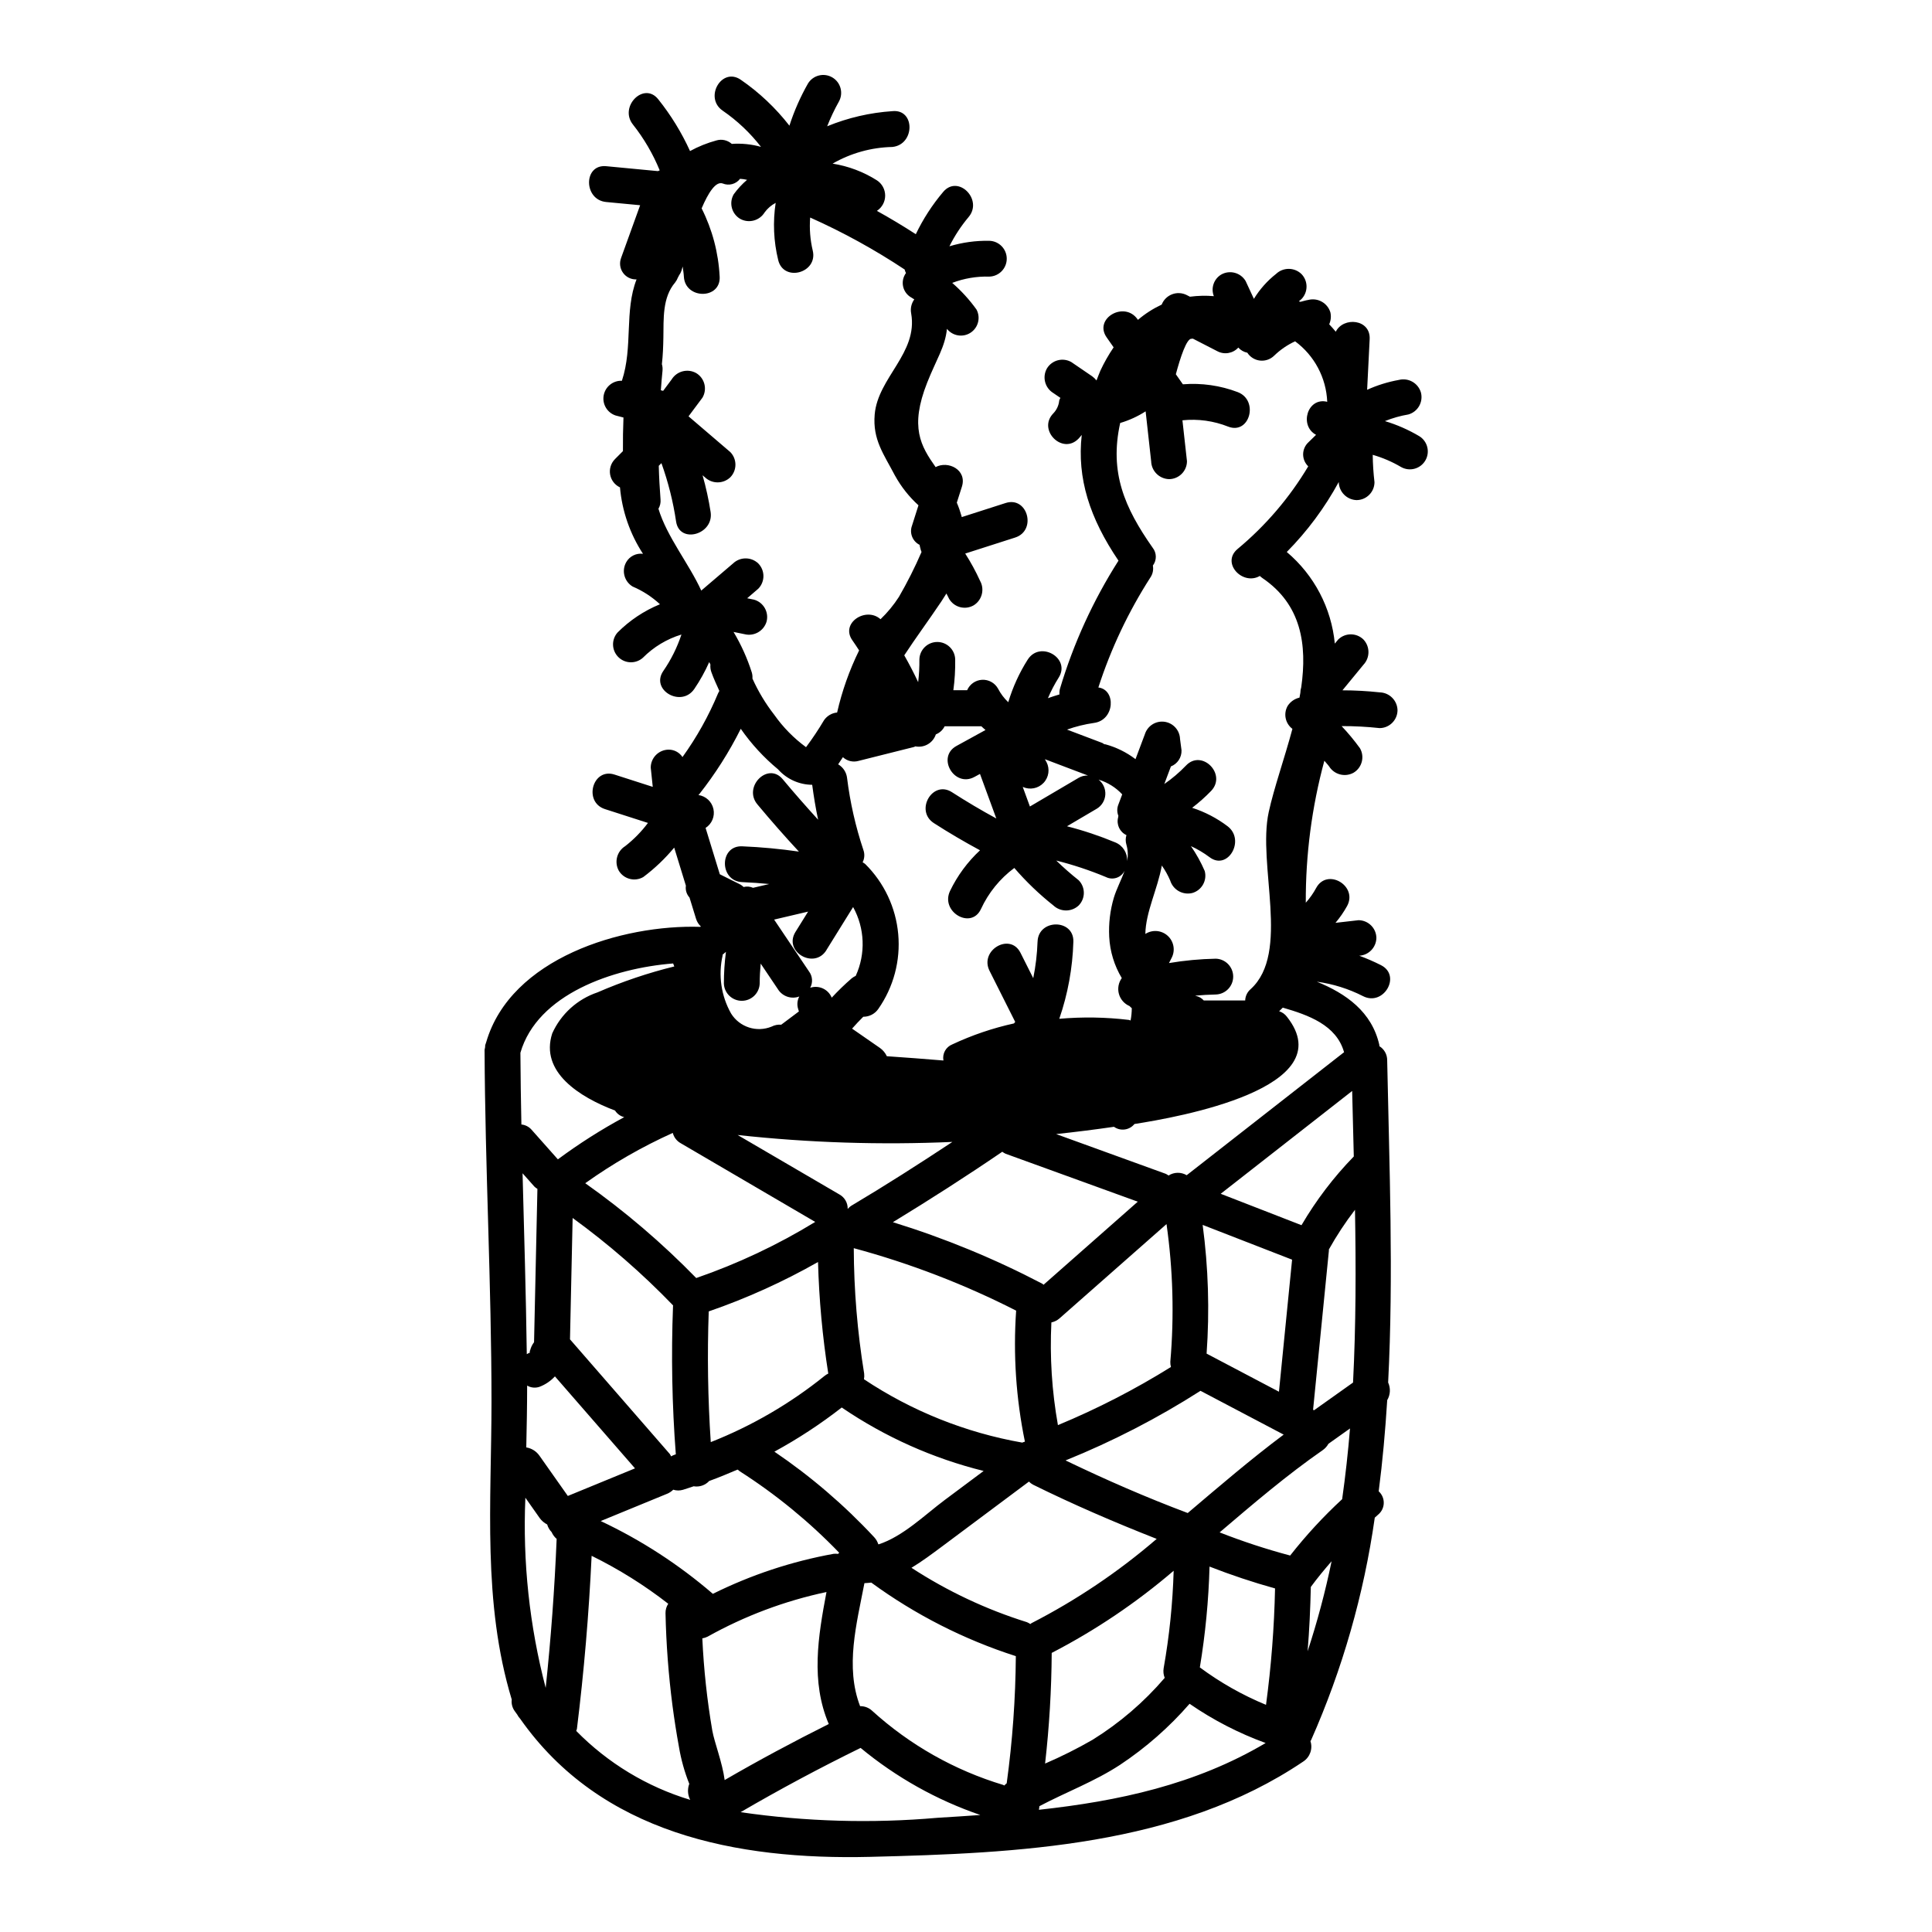 <?xml version="1.0" encoding="UTF-8"?>
<!-- Uploaded to: SVG Repo, www.svgrepo.com, Generator: SVG Repo Mixer Tools -->
<svg fill="#000000" width="800px" height="800px" version="1.1" viewBox="144 144 512 512" xmlns="http://www.w3.org/2000/svg">
 <g>
  <path d="m279.62 594.39c-0.137 1.051 0.125 2.117 0.73 2.988 0.234 0.355 0.496 0.668 0.73 1.016 0.211 0.406 0.473 0.785 0.789 1.117 21.324 30.367 57.191 37.449 92.734 36.574 38.965-0.961 81.512-2.797 114.77-25.258 1.793-1.164 2.578-3.391 1.906-5.422 0.043-0.086 0.113-0.121 0.152-0.211h0.004c8.32-18.797 14.008-38.652 16.895-59 0.285-0.246 0.551-0.512 0.84-0.758v-0.004c0.938-0.742 1.504-1.863 1.539-3.059 0.039-1.199-0.449-2.352-1.34-3.156 1.039-8 1.754-16.066 2.258-24.168h0.004c0.84-1.422 0.93-3.168 0.242-4.672 1.465-28.508 0.305-57.371-0.254-85.41 0.008-1.52-0.777-2.93-2.07-3.723v-0.281c-1.969-8.836-8.855-13.668-16.586-16.809v0.004c4.273 0.578 8.418 1.875 12.258 3.832 5.43 2.781 10.234-5.398 4.789-8.195h0.004c-1.879-0.953-3.812-1.793-5.793-2.519 2.504-0.148 4.473-2.184 4.539-4.691-0.023-2.598-2.125-4.695-4.723-4.723l-6.117 0.699c1.168-1.383 2.199-2.875 3.078-4.457 2.906-5.371-5.285-10.172-8.195-4.789-0.758 1.406-1.684 2.723-2.754 3.914-0.059-12.703 1.598-25.359 4.922-37.625 0.395 0.504 0.867 0.957 1.238 1.477h0.004c1.367 2.203 4.219 2.953 6.488 1.703 2.246-1.332 3.008-4.223 1.707-6.488-1.492-2.062-3.117-4.023-4.867-5.871 3.371-0.012 6.742 0.168 10.094 0.531 2.606-0.031 4.707-2.144 4.723-4.75-0.062-2.578-2.141-4.656-4.723-4.723-3.281-0.355-6.578-0.539-9.875-0.539l5.57-6.777c1.77-1.879 1.77-4.812 0-6.691-1.859-1.82-4.836-1.82-6.691 0l-0.895 1.09c-0.906-9.445-5.477-18.164-12.734-24.281 5.441-5.504 10.078-11.75 13.777-18.551v0.055c0.078 2.582 2.144 4.656 4.723 4.746 2.613-0.016 4.731-2.129 4.746-4.746-0.285-2.406-0.441-4.828-0.469-7.254 2.641 0.758 5.168 1.844 7.531 3.242 2.258 1.266 5.113 0.488 6.418-1.746 1.305-2.234 0.582-5.102-1.629-6.449-2.856-1.691-5.906-3.031-9.086-3.984 2.004-0.809 4.09-1.402 6.223-1.762 2.512-0.715 3.984-3.312 3.312-5.84-0.742-2.488-3.316-3.949-5.836-3.312-2.902 0.52-5.731 1.398-8.414 2.617l0.672-13.422c0.27-5.348-6.984-5.996-8.984-1.969-0.543-0.66-1.121-1.32-1.738-1.969 0.441-0.988 0.551-2.09 0.316-3.148-0.75-2.484-3.32-3.945-5.84-3.312-0.715 0.109-1.398 0.344-2.098 0.508-0.137-0.039-0.281-0.098-0.414-0.121 0.219-0.184 0.414-0.395 0.645-0.57h0.004c1.84-1.859 1.84-4.856 0-6.711-1.879-1.777-4.816-1.777-6.691 0-2.336 1.836-4.328 4.078-5.879 6.613l-2.191-4.723c-1.336-2.246-4.227-3.004-6.492-1.703-1.949 1.18-2.766 3.59-1.93 5.711-2.113-0.18-4.238-0.129-6.34 0.148l-0.82-0.422c-1.207-0.621-2.617-0.707-3.887-0.227-1.273 0.477-2.277 1.473-2.773 2.734-2.269 1.062-4.391 2.422-6.297 4.047l-0.102-0.145c-3.473-4.973-11.703-0.23-8.191 4.789l1.852 2.644h-0.004c-1.336 1.965-2.512 4.035-3.516 6.188-0.395 0.883-0.66 1.715-1.02 2.582-0.332-0.418-0.719-0.789-1.152-1.102l-5.512-3.762h0.004c-2.269-1.297-5.152-0.539-6.492 1.703-1.27 2.269-0.52 5.137 1.699 6.492l1.887 1.289c-0.129 0.215-0.234 0.441-0.312 0.68-0.117 1.289-0.672 2.5-1.574 3.43-4.262 4.379 2.441 11.094 6.691 6.691 0.309-0.312 0.57-0.656 0.848-0.988-1.289 11.504 2.109 22.066 9.738 33.324-6.711 10.539-11.93 21.957-15.504 33.93-0.133 0.496-0.18 1.012-0.137 1.523-1.023 0.312-2.051 0.617-3.055 0.992 0.797-1.887 1.75-3.703 2.84-5.438 3.293-5.164-4.918-9.93-8.195-4.789v-0.004c-2.231 3.516-3.965 7.316-5.16 11.301-1.102-1.047-2.023-2.269-2.723-3.621-0.852-1.516-2.488-2.414-4.227-2.32-1.734 0.094-3.266 1.168-3.949 2.766h-3.652c0.371-2.711 0.531-5.445 0.488-8.18-0.074-2.566-2.176-4.609-4.746-4.609-2.566 0-4.668 2.043-4.742 4.609 0.023 2.019-0.082 4.035-0.324 6.039-1.133-2.422-2.363-4.793-3.684-7.113 3.012-4.602 6.367-9.121 9.84-14.293 0.465-0.695 0.898-1.395 1.328-2.086 0.227 0.48 0.512 0.941 0.727 1.43 1.336 2.246 4.227 3.004 6.496 1.703 2.211-1.363 2.961-4.223 1.699-6.492-1.141-2.5-2.453-4.918-3.938-7.231l13.23-4.242c5.793-1.859 3.312-11.02-2.523-9.152l-11.629 3.731c-0.023-0.098-0.031-0.188-0.059-0.289v0.004c-0.34-1.207-0.754-2.391-1.246-3.543 0.449-1.402 0.895-2.809 1.344-4.219 1.434-4.516-3.695-6.981-6.957-5.199-3.938-5.586-6.914-10.578-2.242-22.383 2.457-6.219 4.75-9.445 5.242-14.266h-0.004c1.504 1.914 4.223 2.363 6.262 1.031s2.719-4.004 1.57-6.148c-1.863-2.594-4.019-4.961-6.43-7.055 3.137-1.199 6.481-1.762 9.84-1.664 2.566-0.074 4.609-2.176 4.609-4.746 0-2.566-2.043-4.668-4.609-4.742-3.582-0.07-7.152 0.422-10.582 1.453 1.375-2.766 3.078-5.359 5.066-7.727 3.938-4.629-2.754-11.371-6.711-6.691v0.004c-2.891 3.41-5.332 7.18-7.262 11.211-3.371-2.18-6.809-4.242-10.309-6.184 1.367-0.895 2.191-2.422 2.188-4.055-0.004-1.637-0.832-3.16-2.207-4.047-3.566-2.254-7.555-3.758-11.723-4.418 4.824-2.781 10.273-4.297 15.84-4.414 6.019-0.613 6.082-10.113 0-9.488-5.938 0.395-11.77 1.746-17.277 4.004 0.887-2.246 1.918-4.426 3.098-6.531 1.266-2.258 0.492-5.113-1.742-6.418-2.234-1.305-5.106-0.582-6.449 1.629-2.016 3.543-3.66 7.285-4.914 11.164-3.648-4.695-8-8.805-12.898-12.176-5.051-3.465-9.801 4.754-4.789 8.195 3.859 2.652 7.285 5.891 10.152 9.594-2.512-0.703-5.133-0.969-7.738-0.785-1.105-0.992-2.648-1.34-4.074-0.918-2.434 0.664-4.781 1.605-6.992 2.816-2.231-4.91-5.062-9.52-8.43-13.727-3.801-4.777-10.477 1.969-6.691 6.711 2.918 3.691 5.305 7.781 7.086 12.137-0.168 0.055-0.328 0.117-0.48 0.195l-13.703-1.305c-6.078-0.574-6.039 8.918 0 9.492l8.996 0.852-5.051 13.98h0.004c-0.5 1.32-0.305 2.801 0.52 3.941 0.824 1.145 2.168 1.797 3.578 1.734-3.277 8.418-0.906 17.895-3.883 26.863-2.348-0.09-4.402 1.562-4.828 3.871-0.422 2.312 0.922 4.582 3.148 5.328l2.094 0.539c-0.117 2.969-0.164 5.938-0.141 8.906l-2.121 2.129v0.004c-1.062 1.074-1.535 2.598-1.27 4.086 0.266 1.488 1.242 2.754 2.609 3.391 0.555 6.281 2.648 12.328 6.098 17.605-1.781-0.23-3.527 0.633-4.43 2.188-1.305 2.266-0.547 5.16 1.703 6.496 2.66 1.129 5.106 2.715 7.223 4.684-4.203 1.723-8.02 4.266-11.23 7.481-1.672 1.875-1.59 4.727 0.184 6.504 1.773 1.781 4.625 1.871 6.508 0.207 2.848-2.871 6.363-4.992 10.234-6.168-1.137 3.43-2.754 6.684-4.805 9.656-3.481 5.039 4.742 9.789 8.195 4.789v0.004c1.535-2.258 2.863-4.648 3.969-7.144 0.102 0.215 0.219 0.422 0.32 0.637-0.07 0.691 0.02 1.395 0.262 2.047 0.605 1.695 1.367 3.316 2.102 4.953-0.121 0.195-0.227 0.398-0.324 0.609-2.488 5.984-5.656 11.664-9.445 16.922-0.812-1.23-2.191-1.973-3.668-1.965-2.613 0.016-4.731 2.133-4.746 4.746l0.535 5.117-10.137-3.258c-5.824-1.879-8.32 7.285-2.523 9.152l11.391 3.664v-0.004c-1.73 2.312-3.762 4.383-6.035 6.156-2.199 1.371-2.945 4.219-1.703 6.492 1.332 2.246 4.227 3.004 6.492 1.699 3.031-2.269 5.781-4.891 8.199-7.805l3.098 10.09v-0.004c-0.172 1.141 0.184 2.297 0.961 3.152l1.734 5.641v-0.004c0.238 0.773 0.676 1.469 1.266 2.016l-0.129 0.113c-20.797-0.66-50.25 8.301-56.742 30.531-0.031 0.07-0.043 0.148-0.074 0.223-0.055 0.195-0.141 0.395-0.195 0.578h-0.004c-0.023 0.191-0.035 0.383-0.031 0.574-0.062 0.227-0.109 0.453-0.137 0.688 0.133 31.117 1.832 62.188 1.836 93.316-0.016 26.688-2.426 53.078 5.359 78.848zm4.863-92.008c-0.043 0-0.074 0.047-0.117 0.066-0.023 0.113-0.074 0.215-0.09 0.336l0.043-0.309c-0.246 0.113-0.484 0.246-0.715 0.395-0.219-15.984-0.703-31.961-1.121-47.941l3.148 3.543c0.238 0.227 0.504 0.426 0.789 0.59-0.293 13.543-0.59 27.086-0.891 40.633-0.543 0.715-0.922 1.547-1.098 2.426 0.016 0.16 0.023 0.27 0.051 0.262zm4.137 88.953c-4.305-16.445-6.125-33.441-5.391-50.426l3.812 5.414v0.004c0.52 0.699 1.191 1.273 1.969 1.672 0.219 0.766 0.625 1.461 1.18 2.027 0.297 0.691 0.754 1.305 1.328 1.793-0.543 13.227-1.516 26.406-2.91 39.535zm-1.66-61.559c-0.82-1.172-2.078-1.965-3.492-2.199 0.121-5.469 0.227-10.93 0.23-16.383 1.004 0.59 2.215 0.703 3.309 0.316 1.543-0.594 2.93-1.535 4.055-2.754l21.219 24.375-17.801 7.312zm36.141-0.367c-0.207 0.066-0.395 0.156-0.617 0.219v0.004c-0.215 0.09-0.418 0.199-0.617 0.324-0.102-0.215-0.219-0.422-0.352-0.617l-26.461-30.402 0.699-32.164c9.539 6.938 18.453 14.695 26.637 23.188 0 0.043-0.027 0.07-0.031 0.117-0.508 13.121-0.262 26.262 0.742 39.352zm12.395-132.41c0.297-0.246 0.598-0.5 0.891-0.75l-0.004-0.004c-0.363 2.777-0.547 5.57-0.547 8.371 0.074 2.566 2.18 4.609 4.746 4.609 2.57 0 4.672-2.043 4.746-4.609 0-1.773 0.102-3.519 0.262-5.25l4.617 6.863h-0.004c1.207 1.859 3.543 2.629 5.617 1.852-0.547 1.02-0.656 2.219-0.297 3.32l0.191 0.641-4.684 3.516c-0.875-0.078-1.754 0.094-2.531 0.496-3.953 1.629-8.504 0.164-10.762-3.469-2.633-4.676-3.43-10.164-2.231-15.395 0.012-0.051-0.02-0.102-0.012-0.172zm27.5-1.207c2.363-3.797 4.723-7.602 7.086-11.414v-0.004c3.109 5.625 3.367 12.391 0.695 18.238-0.371 0.172-0.719 0.383-1.043 0.633-1.867 1.617-3.641 3.336-5.32 5.148-0.914-2.238-3.41-3.387-5.703-2.625 0.754-1.383 0.629-3.074-0.32-4.332l-9.238-13.734 9.004-2.117-3.367 5.414c-3.203 5.223 4.988 9.996 8.211 4.812zm33.426 50.809c-8.844 5.848-17.777 11.562-26.898 16.984-0.312 0.219-0.594 0.473-0.84 0.762l-0.039-0.023c0.027-1.574-0.824-3.035-2.207-3.789l-26.949-15.742-0.004-0.004c18.906 2.062 37.938 2.672 56.938 1.832zm66.297 22.012 23.699 9.211c-1.156 11.668-2.316 23.332-3.481 34.996l-19.176-10.098c0.812-11.367 0.465-22.793-1.043-34.094zm21.469 55.574c-8.66 6.477-17.012 13.645-25.426 20.781-11.02-4.141-21.746-8.824-32.332-13.918v-0.043c12.445-5.027 24.402-11.195 35.715-18.426zm-31.52 64.465v-0.004c-5.496 6.422-11.949 11.961-19.133 16.418-4.066 2.34-8.266 4.441-12.574 6.297 1.109-9.738 1.695-19.527 1.754-29.324 11.574-5.988 22.422-13.297 32.32-21.773-0.254 8.656-1.141 17.285-2.652 25.816-0.148 0.871-0.051 1.766 0.285 2.586zm1.648-82.387c-9.547 5.949-19.566 11.102-29.953 15.406-1.605-8.977-2.184-18.105-1.734-27.215 0.797-0.164 1.539-0.535 2.152-1.07l28.363-24.992h-0.004c1.719 12.086 2.059 24.328 1.008 36.492-0.016 0.465 0.039 0.93 0.168 1.379zm-33.762-21.793c-0.145-0.098-0.215-0.227-0.395-0.312v0.004c-12.656-6.613-25.887-12.059-39.531-16.27 9.816-5.988 19.496-12.184 28.988-18.668 0.273 0.207 0.566 0.383 0.875 0.527l35.031 12.707zm-47.594 25.043c0.094-0.496 0.109-1.004 0.051-1.504-1.789-10.988-2.711-22.102-2.754-33.234 14.879 4.016 29.301 9.562 43.031 16.555-0.809 11.625-0.027 23.309 2.324 34.723-0.242 0.062-0.477 0.145-0.703 0.25-14.992-2.633-29.277-8.348-41.949-16.789zm31.715 24.305-10.387 7.75c-5.117 3.82-10.977 9.602-17.441 11.699-0.035-0.027-0.07-0.043-0.105-0.066v-0.004c-0.223-0.684-0.59-1.309-1.082-1.832-7.934-8.527-16.801-16.129-26.438-22.664 6.262-3.41 12.23-7.324 17.855-11.707l0.086 0.07c11.414 7.758 24.117 13.43 37.512 16.754zm-41.176-25.809c-0.352 0.168-0.688 0.379-0.992 0.625-9.105 7.336-19.27 13.25-30.148 17.539-0.77-11.531-0.949-23.09-0.539-34.637 10.035-3.465 19.73-7.848 28.965-13.094 0.27 9.906 1.176 19.781 2.715 29.566zm-31.559 28.469c2.555-0.93 5.059-1.969 7.531-3.027h-0.004c0.191 0.172 0.395 0.328 0.609 0.473 9.594 6.137 18.43 13.379 26.332 21.582-0.129 0.066-0.215 0.207-0.34 0.297v-0.004c-0.379-0.055-0.758-0.062-1.137-0.023-11.117 2.012-21.898 5.582-32.016 10.605-8.988-7.746-18.984-14.234-29.723-19.289l17.555-7.211c0.625-0.25 1.191-0.625 1.668-1.098 0.84 0.27 1.742 0.277 2.586 0.023 0.957-0.289 1.891-0.621 2.836-0.93l0.004 0.004c1.516 0.25 3.055-0.273 4.098-1.402zm-35.227 66.238c0.07-0.18 0.129-0.359 0.176-0.547 1.883-15.242 3.18-30.531 3.898-45.863 7.184 3.531 13.988 7.785 20.305 12.703-0.492 0.738-0.742 1.613-0.723 2.504 0.176 8.211 0.797 16.41 1.855 24.555 0.48 3.613 1.035 7.211 1.691 10.793 0.562 3.387 1.484 6.703 2.758 9.891-0.012 0.023-0.027 0.051-0.039 0.07-0.488 1.367-0.387 2.871 0.277 4.156-11.441-3.453-21.824-9.734-30.199-18.262zm36.062-0.066h-0.004c-1.387-8.098-2.269-16.27-2.648-24.473 0.484-0.078 0.953-0.227 1.387-0.445 9.852-5.504 20.477-9.492 31.516-11.832-2.242 11.859-4.191 23.695 0.602 34.98-9.34 4.676-18.551 9.602-27.586 14.848-0.594-4.594-2.723-9.988-3.269-13.078zm59.672 23.082h-0.004c-17.395 1.527-34.906 1.027-52.184-1.488 10.398-6.062 21-11.738 31.809-17.031 9.414 7.793 20.168 13.816 31.73 17.777-3.777 0.27-7.562 0.516-11.355 0.742zm18.344-9.145h-0.004c-0.23 0.176-0.445 0.375-0.637 0.59-0.109-0.039-0.172-0.121-0.293-0.156h0.004c-12.902-3.883-24.77-10.598-34.742-19.656-0.863-0.805-2.004-1.238-3.184-1.215-4-10.406-0.938-21.785 1.148-32.602 0.613-0.027 1.219-0.078 1.812-0.148 11.645 8.504 24.582 15.086 38.312 19.492-0.082 11.27-0.891 22.527-2.422 33.695zm6.262-42.199h-0.004c-0.281-0.195-0.586-0.363-0.902-0.496-10.812-3.379-21.109-8.23-30.598-14.414 2.789-1.68 5.473-3.691 8.266-5.769l22.871-17.074c0.301 0.312 0.645 0.578 1.023 0.789 10.723 5.297 21.699 10.023 32.828 14.398h-0.004c-10.137 8.727-21.273 16.223-33.176 22.332-0.141 0.07-0.191 0.168-0.309 0.234zm2.254 49.223c0-0.035 0.031-0.055 0.039-0.094 0.043-0.293 0.074-0.578 0.117-0.871 7.086-3.738 14.613-6.527 21.367-10.953 6.836-4.539 13.035-9.98 18.418-16.176 6.254 4.309 13.027 7.805 20.16 10.398-18.562 11.008-39.039 15.406-60.105 17.695zm60.199-27.812c-6.234-2.574-12.121-5.906-17.535-9.922 1.465-8.836 2.324-17.766 2.566-26.719 5.688 2.223 11.477 4.152 17.367 5.793h-0.004c-0.215 10.32-1.016 20.617-2.394 30.848zm11.02-14.168c0.469-5.676 0.73-11.371 0.855-17.082 1.738-2.363 3.598-4.613 5.512-6.812l-0.004-0.004c-1.664 8.074-3.789 16.047-6.363 23.879zm9.156-40.336c-4.984 4.602-9.59 9.598-13.777 14.934-6.344-1.688-12.582-3.734-18.691-6.133 8.957-7.633 17.887-15.25 27.305-21.785 0.633-0.438 1.156-1.016 1.527-1.691l5.719-4.066c-0.512 6.281-1.203 12.527-2.082 18.742zm2.891-30.91-10.34 7.348-0.254-0.137c1.395-14.078 2.797-28.156 4.199-42.238 0-0.082-0.027-0.133-0.023-0.215h-0.004c2.051-3.676 4.371-7.199 6.934-10.535 0.262 15.203 0.262 30.539-0.516 45.77zm0.195-59.91c-5.34 5.488-9.992 11.605-13.859 18.211l-21.41-8.324 34.836-27.246c0.137 5.731 0.281 11.516 0.434 17.352zm-2.574-27.605c-0.07 0.051-0.145 0.082-0.215 0.137l-41.492 32.434c-1.492-0.879-3.352-0.848-4.812 0.082-0.23-0.172-0.477-0.32-0.734-0.449l-29.047-10.531c5.125-0.551 10.23-1.195 15.324-1.93 1.719 1.23 4.098 0.902 5.426-0.742 11.391-1.773 55.344-9.496 40.414-28.41-0.52-0.695-1.242-1.211-2.07-1.473 0.332-0.32 0.656-0.637 0.965-0.957 6.707 1.953 14.23 4.578 16.242 11.832zm-66.301-87.285c5.539-0.703 5.938-8.805 1.18-9.398h0.004c3.32-10.262 7.953-20.051 13.773-29.129 0.637-0.926 0.879-2.07 0.672-3.18 1.066-1.41 1.039-3.367-0.07-4.746-7.441-10.602-11.488-19.945-8.59-33.039h0.004c2.379-0.703 4.648-1.742 6.738-3.086l1.465 13.227c0.074 2.59 2.156 4.668 4.746 4.742 2.613-0.02 4.727-2.129 4.746-4.742l-1.203-10.852c4.121-0.426 8.281 0.148 12.133 1.68 5.703 2.195 8.172-6.977 2.523-9.148-4.633-1.762-9.598-2.469-14.535-2.07l-1.867-2.664c1.18-4.402 2.863-9.562 4.176-9.406 0.133 0 0.219-0.035 0.348-0.027l6.434 3.309c1.863 1.012 4.172 0.621 5.594-0.945 0.629 0.703 1.469 1.18 2.391 1.363 0.75 1.164 1.988 1.93 3.363 2.082 1.379 0.152 2.754-0.324 3.742-1.293 1.625-1.578 3.508-2.867 5.562-3.812 5.117 3.781 8.246 9.676 8.508 16.031-5.254-1.305-7.5 6.344-2.957 8.754l-2.019 1.969c-0.887 0.82-1.398 1.969-1.41 3.176-0.008 1.211 0.48 2.367 1.352 3.203-4.953 8.312-11.285 15.719-18.727 21.902-4.426 3.719 1.344 9.781 5.902 7.148 0.203 0.195 0.418 0.375 0.652 0.539 10.387 7.019 11.91 17.711 10.32 28.961-0.152 0.473-0.23 0.965-0.234 1.457-0.07 0.43-0.152 0.859-0.23 1.281v0.004c-1.301 0.301-2.43 1.094-3.148 2.215-1.16 2.055-0.613 4.652 1.273 6.066-2.133 7.945-4.883 15.66-6.277 22.043-3.066 13.996 5.828 37.305-4.801 46.938-0.879 0.754-1.398 1.84-1.438 2.996h-10.977c-0.527-0.594-1.227-1.008-2-1.18-0.121-0.023-0.172-0.066-0.277-0.09 1.805-0.164 3.625-0.281 5.465-0.312 2.566-0.074 4.609-2.176 4.609-4.742 0-2.57-2.043-4.672-4.609-4.746-4.16 0.082-8.305 0.469-12.406 1.16l0.738-1.445c0.984-1.965 0.531-4.344-1.105-5.809-1.637-1.469-4.051-1.656-5.894-0.465 0.086-5.812 3.277-11.98 4.363-18.129 0.879 1.242 1.621 2.574 2.219 3.973 0.77 2.473 3.324 3.922 5.84 3.312 2.516-0.707 3.996-3.312 3.312-5.836-0.996-2.312-2.223-4.519-3.656-6.59 1.738 0.793 3.387 1.773 4.918 2.918 4.859 3.699 9.594-4.539 4.789-8.195-2.832-2.141-6.004-3.793-9.383-4.883 1.789-1.367 3.477-2.867 5.043-4.488 4.203-4.43-2.496-11.152-6.691-6.691-1.738 1.812-3.656 3.445-5.727 4.871l1.746-4.656h0.004c1.746-0.684 2.875-2.398 2.809-4.277-0.125-1-0.254-1.996-0.395-2.996-0.078-2.324-1.824-4.25-4.129-4.562-2.301-0.312-4.496 1.086-5.191 3.305l-2.481 6.606h0.004c-2.383-1.816-5.09-3.152-7.977-3.938-0.102-0.027-0.184 0-0.289-0.02h0.004c-0.172-0.121-0.348-0.234-0.531-0.336l-9.359-3.543h-0.004c2.312-0.824 4.699-1.418 7.125-1.762zm1.242 15.023h0.004c2.394 0.723 4.555 2.07 6.258 3.906l-1.016 2.703c-0.387 0.953-0.387 2.019 0 2.977-0.02 0.152-0.062 0.301-0.07 0.457v-0.004c-0.488 1.887 0.441 3.848 2.207 4.664-0.258 0.836-0.258 1.727 0 2.559 0.402 1.41 0.465 2.894 0.184 4.332 0.121-2.144-1.129-4.129-3.113-4.949-4.168-1.734-8.453-3.168-12.828-4.285l7.871-4.637h0.004c1.328-0.789 2.184-2.184 2.285-3.731 0.102-1.543-0.566-3.035-1.781-3.992zm-13.805-4.652-0.422-0.762 11.414 4.328h0.004c-0.863-0.043-1.723 0.168-2.473 0.605l-12.918 7.602-1.898-5.188h0.004c1.867 0.855 4.074 0.438 5.492-1.051 1.422-1.484 1.742-3.707 0.801-5.535zm-35.07-4.012c0.109-0.043 0.215-0.098 0.32-0.152 2.352 0.461 4.68-0.898 5.43-3.176 1.02-0.402 1.848-1.168 2.328-2.152h9.723c0.348 0.355 0.738 0.656 1.109 0.992l-7.703 4.231c-5.356 2.945-0.57 11.141 4.789 8.195l1.449-0.789 4.328 11.809c-4-2.176-7.918-4.496-11.754-6.965-5.148-3.316-9.91 4.891-4.789 8.195 3.984 2.57 8.07 4.957 12.227 7.203v-0.004c-3.305 3.07-6.004 6.734-7.957 10.797-2.586 5.512 5.594 10.32 8.195 4.789 1.988-4.316 5.027-8.066 8.844-10.902 3.137 3.633 6.609 6.965 10.367 9.945 1.887 1.758 4.809 1.758 6.691 0 1.824-1.859 1.824-4.836 0-6.691-2.066-1.637-4.051-3.379-5.941-5.219 4.484 1.125 8.879 2.586 13.145 4.363 0.879 0.449 1.898 0.523 2.832 0.211 0.934-0.309 1.703-0.984 2.137-1.867-0.852 2.41-2.125 4.754-2.852 7.144-0.992 3.359-1.406 6.863-1.227 10.363 0.199 3.859 1.34 7.617 3.332 10.934-0.879 1.215-1.16 2.762-0.758 4.207 0.402 1.441 1.438 2.625 2.82 3.211 0.164 0.145 0.289 0.324 0.465 0.457 0.043 0.027 0.082 0.066 0.125 0.094-0.004 1.098-0.109 2.191-0.32 3.269-0.16-0.035-0.277-0.125-0.445-0.148v-0.004c-6.121-0.738-12.305-0.836-18.449-0.297 2.269-6.578 3.527-13.465 3.731-20.422 0.184-6.109-9.305-6.106-9.488 0h-0.004c-0.113 3.246-0.496 6.473-1.141 9.656l-3.387-6.734c-2.754-5.461-10.934-0.656-8.195 4.789l6.805 13.543c-0.129 0.117-0.211 0.273-0.328 0.395h0.004c-5.633 1.238-11.113 3.102-16.336 5.551-1.715 0.676-2.703 2.469-2.363 4.277-4.996-0.426-9.996-0.789-15-1.137-0.398-0.863-1.016-1.609-1.785-2.164l-7.426-5.148c0.961-1.078 1.934-2.137 2.965-3.148 1.582 0.016 3.07-0.754 3.973-2.051 4.051-5.785 5.926-12.812 5.293-19.848-0.633-7.031-3.731-13.613-8.75-18.582-0.215-0.168-0.445-0.32-0.684-0.449 0.512-1.008 0.586-2.184 0.207-3.25-2.074-6.203-3.523-12.594-4.328-19.086-0.172-1.516-1.047-2.859-2.363-3.629 0.434-0.621 0.855-1.254 1.258-1.895v0.004c1.109 1.02 2.672 1.395 4.121 0.988zm-56.418-41.438c-3.273-7.156-9.102-14.242-11.348-21.684 0.434-0.738 0.629-1.59 0.555-2.445-0.23-2.984-0.395-5.961-0.469-8.934l0.703-0.707c1.801 5.016 3.106 10.199 3.887 15.477 0.906 6.019 10.051 3.461 9.152-2.523-0.512-3.289-1.227-6.543-2.137-9.742l0.633 0.543h0.004c1.879 1.789 4.832 1.789 6.711 0 1.816-1.859 1.816-4.832 0-6.691l-11.066-9.469c1.242-1.656 2.481-3.316 3.715-4.981h-0.004c1.305-2.266 0.547-5.16-1.703-6.492-2.269-1.258-5.129-0.508-6.488 1.703l-2.25 3.019-0.609-0.156c0.137-1.738 0.254-3.481 0.445-5.219l-0.004-0.004c0.055-0.57 0-1.145-0.164-1.695 0.266-2.328 0.352-4.676 0.395-7.047 0.086-4.953-0.305-10.609 3.129-14.617h-0.004c0.309-0.395 0.551-0.832 0.727-1.301 0.027-0.031 0.039-0.082 0.066-0.113 0.059-0.145 0.176-0.285 0.219-0.434 0.289-0.387 0.512-0.82 0.664-1.277 0.074-0.266 0.18-0.648 0.305-1.09 0.117 0.891 0.277 1.762 0.324 2.672 0.328 6.078 9.816 6.113 9.488 0h-0.004c-0.316-6.293-1.941-12.453-4.777-18.082 1.762-4.137 3.734-7.242 5.578-6.598 1.637 0.684 3.527 0.176 4.606-1.234 0.625 0.035 1.246 0.129 1.855 0.27-1.332 1.133-2.519 2.426-3.543 3.844-1.301 2.266-0.543 5.152 1.703 6.488 2.269 1.266 5.133 0.516 6.492-1.699 0.77-1.059 1.77-1.922 2.93-2.527-0.77 5.047-0.543 10.199 0.672 15.156 1.43 5.934 10.582 3.422 9.152-2.523v0.004c-0.68-2.863-0.91-5.816-0.68-8.75 8.711 3.891 17.09 8.496 25.039 13.773 0.074 0.324 0.191 0.641 0.348 0.934-0.758 1.035-1.031 2.344-0.75 3.594s1.09 2.316 2.219 2.926c0.25 0.141 0.488 0.316 0.734 0.465-0.781 1.074-1.078 2.422-0.824 3.727 1.844 10.523-8.828 16.984-9.668 26.766-0.574 6.691 2.41 10.516 5.359 16.172h0.004c1.629 2.961 3.738 5.633 6.238 7.902-0.57 1.801-1.141 3.598-1.715 5.394v0.004c-0.727 1.961 0.145 4.156 2.019 5.086 0.039 0.324 0.113 0.645 0.215 0.957 0.027 0.117 0.043 0.227 0.078 0.344 0.062 0.199 0.133 0.395 0.215 0.586-1.766 4.086-3.769 8.062-6 11.914-1.387 2.152-3.019 4.133-4.867 5.906-3.816-3.43-10.77 1-7.43 5.637 0.617 0.863 1.18 1.75 1.754 2.625-2.574 5.242-4.531 10.766-5.828 16.461-1.398 0.133-2.664 0.879-3.465 2.031-1.461 2.469-3.055 4.859-4.773 7.156-3.25-2.383-6.09-5.273-8.41-8.566-2.309-2.965-4.254-6.195-5.793-9.621 0.039-0.543-0.016-1.086-0.168-1.609-1.195-3.754-2.82-7.359-4.84-10.742l2.91 0.594c2.519 0.633 5.086-0.828 5.836-3.312 0.672-2.523-0.801-5.121-3.312-5.836l-1.82-0.371 2.941-2.531c1.82-1.859 1.82-4.832 0-6.691-1.871-1.789-4.82-1.789-6.691 0zm-0.754 54.184c0.066-0.074 0.137-0.125 0.199-0.203h0.004c4.254-5.394 7.949-11.203 11.02-17.348 2.789 4.008 6.109 7.621 9.871 10.734 2.301 2.59 5.59 4.082 9.055 4.106 0.418 3.117 0.922 6.203 1.574 9.258-3.199-3.519-6.344-7.086-9.391-10.742-3.918-4.695-10.598 2.051-6.691 6.691 3.555 4.266 7.219 8.434 10.988 12.496-4.984-0.723-10-1.191-15.031-1.402-6.109-0.254-6.098 9.234 0 9.488 2.402 0.102 4.789 0.277 7.168 0.504l-4.277 1.004-0.004 0.004c-0.789-0.352-1.676-0.426-2.516-0.215-0.238-0.238-0.504-0.449-0.789-0.625l-5.512-2.754c-1.254-4.094-2.512-8.188-3.769-12.281 1.672-1.074 2.5-3.074 2.078-5.016-0.422-1.941-2.008-3.418-3.977-3.699zm-4.695 92.27 35.648 20.859c-9.941 6.082-20.516 11.066-31.535 14.871-9.016-9.254-18.859-17.668-29.41-25.129 7.277-5.195 15.047-9.66 23.199-13.332 0.293 1.16 1.051 2.148 2.098 2.731zm-2-47.625v-0.004c0.082 0.27 0.18 0.535 0.297 0.789-6.965 1.711-13.77 4.012-20.348 6.867-5.336 1.797-9.684 5.738-11.996 10.871-3.316 10.234 7.246 16.895 16.641 20.445h0.004c0.551 0.875 1.426 1.504 2.434 1.75-6.121 3.305-11.996 7.039-17.582 11.184l-6.953-7.828c-0.691-0.805-1.664-1.309-2.715-1.41-0.129-6.332-0.227-12.668-0.262-19.004 4.488-15.523 24.555-22.414 40.48-23.672z"/>
  <path d="m284.32 502.48 0.047-0.027c0.02-0.105 0.055-0.199 0.078-0.305-0.004-0.336 0.023-0.77-0.125 0.332z"/>
 </g>
</svg>